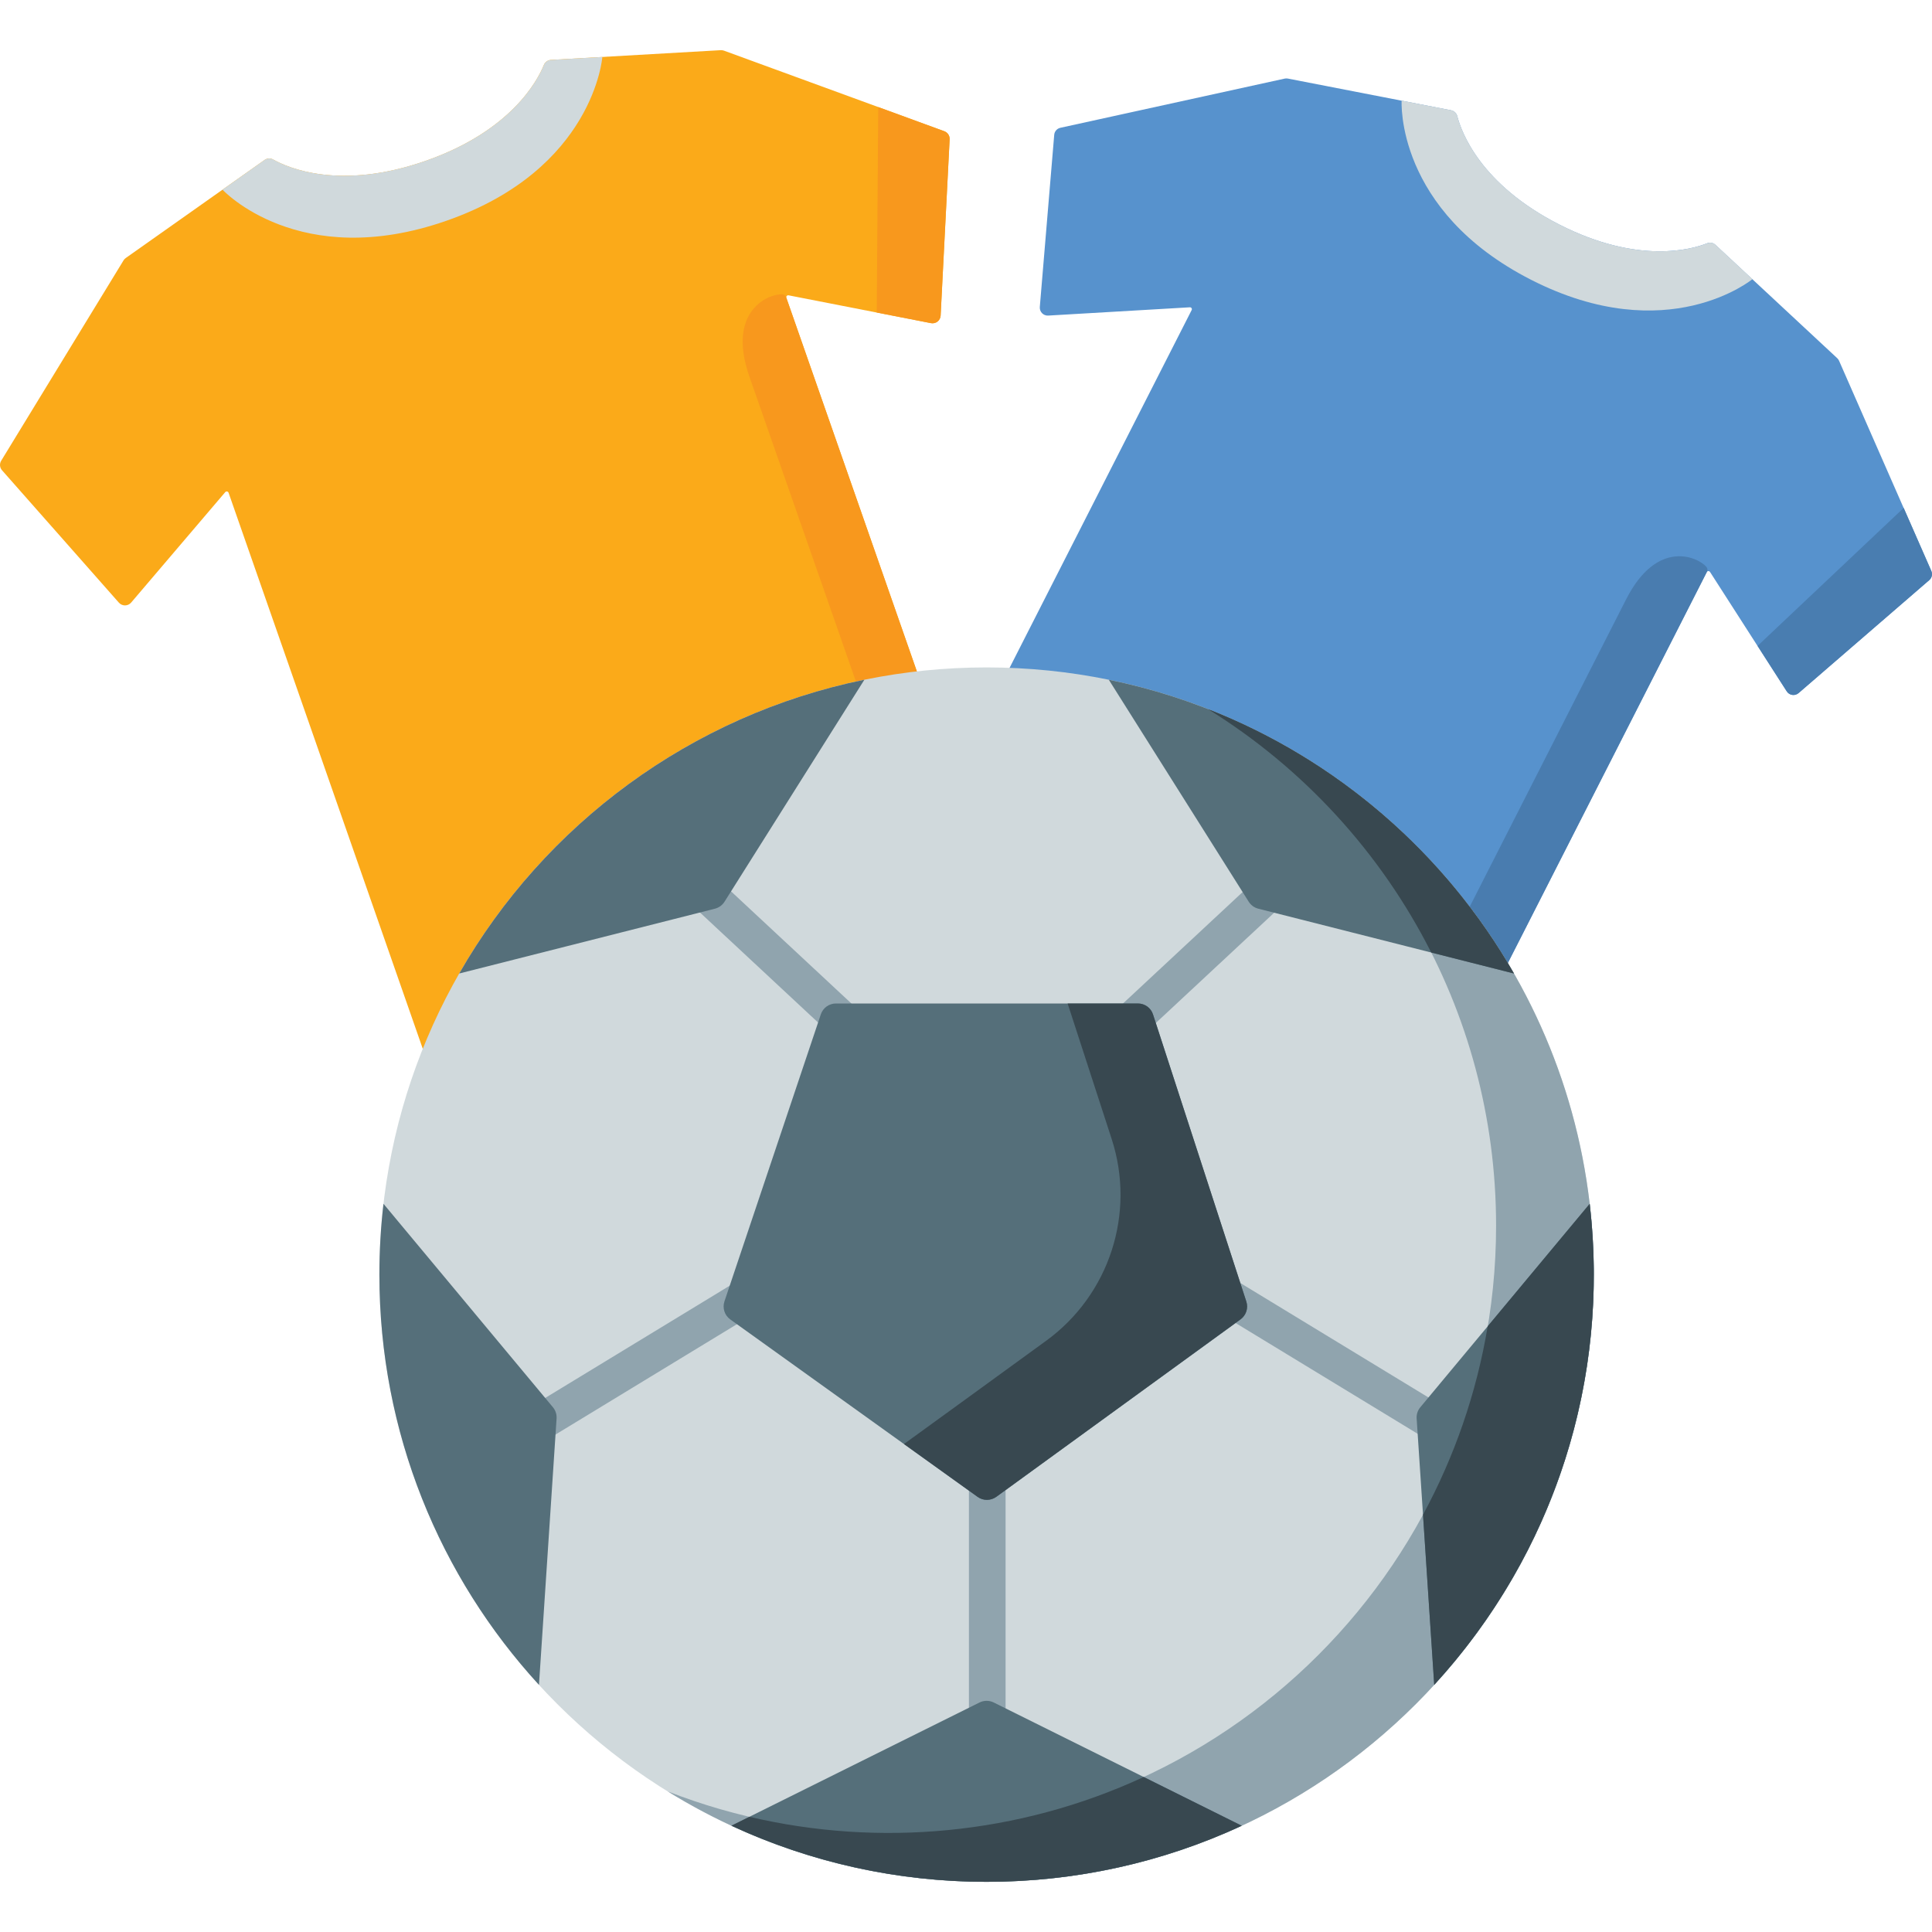 <?xml version="1.0" encoding="utf-8"?>
<!-- Generator: Adobe Illustrator 28.0.0, SVG Export Plug-In . SVG Version: 6.00 Build 0)  -->
<svg version="1.1" id="Layer_1" xmlns="http://www.w3.org/2000/svg" xmlns:xlink="http://www.w3.org/1999/xlink" x="0px" y="0px"
	 viewBox="0 0 35 35" style="enable-background:new 0 0 35 35;" xml:space="preserve">
<style type="text/css">
	.st0{fill:#5792CD;}
	.st1{fill:#497CAF;}
	.st2{fill:#497DB0;}
	.st3{fill:#D0D9DC;}
	.st4{fill:#FBAA19;}
	.st5{fill:#F8981D;}
	.st6{fill:#90A4AE;}
	.st7{fill:#556F7A;}
	.st8{fill:#384850;}
</style>
<g>
	<g>
		<path class="st0" d="M34.95,10.51l-2.367,2.046c-0.066,0.057-0.168,0.043-0.215-0.031
			l-1.389-2.163c-0.015-0.023-0.048-0.021-0.06,0.003l-5.597,10.998
			c-0.026,0.051-0.089,0.072-0.14,0.046l-9.145-4.654
			c-0.051-0.026-0.072-0.089-0.046-0.14l5.597-10.998
			c0.012-0.024-0.006-0.052-0.033-0.05l-2.566,0.15
			c-0.087,0.005-0.159-0.068-0.152-0.156l0.261-3.118
			c0.005-0.063,0.051-0.115,0.112-0.128l4.063-0.891
			c0.018-0.004,0.038-0.004,0.056-0.001l2.958,0.575
			c0.054,0.011,0.098,0.051,0.112,0.105c0.074,0.288,0.417,1.237,1.85,1.966
			c1.433,0.729,2.402,0.448,2.678,0.338c0.051-0.02,0.11-0.009,0.15,0.029
			l2.206,2.053c0.014,0.013,0.025,0.029,0.033,0.046l1.671,3.809
			C35.013,10.401,34.998,10.469,34.95,10.51z"/>
		<path class="st1" d="M29.459,10.857l-5.145,10.111l0.868,0.442
			c0.051,0.026,0.114,0.006,0.14-0.046l5.602-11.008
			c0.014-0.028,0.01-0.061-0.01-0.085C30.77,10.097,30.025,9.744,29.459,10.857z
			"/>
		<path class="st2" d="M34.988,10.343l-0.501-1.142l-2.647,2.5l0.529,0.823
			c0.047,0.074,0.149,0.088,0.215,0.031l2.367-2.046
			C34.998,10.469,35.013,10.401,34.988,10.343z"/>
		<g>
			<path class="st3" d="M28.25,4.068c-1.43-0.728-1.775-1.675-1.85-1.965
				c-0.014-0.054-0.057-0.095-0.112-0.106l-0.896-0.174
				c0,0-0.121,1.99,2.348,3.247s4.007-0.013,4.007-0.013l-0.668-0.622
				c-0.041-0.038-0.1-0.049-0.152-0.028C30.649,4.518,29.68,4.796,28.25,4.068z"
				/>
		</g>
	</g>
	<g>
		<path class="st4" d="M17.204,2.523l-0.163,3.194C17.036,5.807,16.953,5.871,16.865,5.854
			l-2.579-0.504c-0.027-0.005-0.049,0.021-0.04,0.047l4.161,11.911
			c0.019,0.056-0.01,0.116-0.066,0.136l-9.904,3.46
			c-0.056,0.019-0.116-0.01-0.136-0.066L4.141,8.927
			c-0.009-0.026-0.043-0.032-0.061-0.011L2.376,10.916
			c-0.058,0.068-0.163,0.069-0.222,0.002L0.037,8.52
			C-0.006,8.472-0.012,8.401,0.022,8.346l2.216-3.629
			c0.01-0.016,0.023-0.031,0.039-0.042l2.516-1.777
			c0.046-0.033,0.107-0.036,0.156-0.008c0.265,0.149,1.208,0.567,2.76,0.025
			s2.03-1.456,2.144-1.738C9.874,1.124,9.924,1.089,9.981,1.085L13.057,0.909
			c0.019-0.001,0.039,0.002,0.057,0.008l3.993,1.46
			C17.168,2.4,17.207,2.459,17.204,2.523z"/>
		<path class="st5" d="M13.576,6.822l3.825,10.949l0.94-0.328
			c0.056-0.019,0.085-0.08,0.066-0.136l-4.165-11.922
			c-0.01-0.03-0.038-0.051-0.07-0.053C13.942,5.317,13.155,5.617,13.576,6.822z
			"/>
		<path class="st5" d="M17.107,2.378l-1.197-0.438l-0.027,3.722l0.982,0.192
			c0.088,0.017,0.171-0.047,0.175-0.137l0.163-3.194
			C17.207,2.459,17.168,2.4,17.107,2.378z"/>
		<g>
			<path class="st3" d="M7.709,2.914C6.16,3.455,5.217,3.04,4.951,2.89
				C4.901,2.862,4.84,2.865,4.793,2.897L4.031,3.436c0,0,1.383,1.497,4.057,0.563
				s2.824-2.967,2.824-2.967L9.981,1.085c-0.057,0.003-0.107,0.039-0.128,0.092
				C9.737,1.461,9.258,2.373,7.709,2.914z"/>
		</g>
	</g>
	<g>
		<path class="st3" d="M28.873,23.091c0,6.075-4.925,11-11,11
			c-6.075,0-11-4.925-11-11c0-6.075,4.925-11,11-11
			C23.948,12.091,28.873,17.016,28.873,23.091z"/>
		<g>
			<path class="st6" d="M9.133,26.498c-0.112,0-0.221-0.057-0.284-0.159
				c-0.095-0.157-0.045-0.361,0.111-0.456l5.054-3.075
				c0.157-0.095,0.361-0.045,0.456,0.111c0.095,0.157,0.046,0.361-0.111,0.456
				l-5.054,3.075C9.251,26.482,9.192,26.498,9.133,26.498z"/>
			<path class="st6" d="M17.871,32.409c-0,0-0.001,0-0.001,0
				c-0.183-0-0.318-0.149-0.317-0.333v-6.493
				c0-0.183,0.149-0.331,0.332-0.331h0.001
				c0.183,0,0.332,0.149,0.331,0.333v6.493
				C18.216,32.26,18.054,32.409,17.871,32.409z"/>
			<path class="st6" d="M15.828,19.341c-0.081,0-0.162-0.029-0.226-0.089l-3.839-3.576
				c-0.134-0.125-0.141-0.335-0.017-0.469c0.125-0.134,0.335-0.141,0.469-0.017
				l3.839,3.576c0.134,0.125,0.142,0.335,0.017,0.469
				C16.006,19.306,15.917,19.341,15.828,19.341z"/>
			<path class="st6" d="M26.636,26.498c-0.059,0-0.118-0.016-0.172-0.048l-5.054-3.075
				c-0.157-0.095-0.206-0.299-0.111-0.456c0.095-0.157,0.299-0.206,0.456-0.111
				l5.054,3.075c0.157,0.095,0.206,0.3,0.111,0.456
				C26.857,26.441,26.748,26.498,26.636,26.498z"/>
			<path class="st6" d="M19.94,19.341c-0.089,0-0.178-0.035-0.243-0.106
				c-0.125-0.134-0.117-0.344,0.017-0.469l3.839-3.576
				c0.134-0.125,0.344-0.117,0.469,0.017c0.125,0.134,0.117,0.344-0.017,0.469
				l-3.839,3.576C20.103,19.312,20.021,19.341,19.94,19.341z"/>
			<path class="st6" d="M21.879,12.843c3.135,1.938,5.224,5.406,5.224,9.362
				c0,6.075-4.925,11-11,11c-1.413,0-2.764-0.267-4.006-0.752
				c1.679,1.038,3.657,1.638,5.776,1.638c6.075,0,11-4.925,11-11
				C28.873,18.429,25.973,14.445,21.879,12.843z"/>
		</g>
		<path class="st7" d="M15.659,12.314c-3.142,0.642-5.796,2.624-7.34,5.322l4.632-1.174
			c0.072-0.018,0.134-0.063,0.174-0.126L15.659,12.314z"/>
		<path class="st7" d="M6.947,21.808c-0.049,0.421-0.074,0.849-0.074,1.283
			c0,2.865,1.096,5.475,2.891,7.432l0.319-4.825
			c0.005-0.074-0.019-0.147-0.066-0.204L6.947,21.808z"/>
		<path class="st7" d="M27.427,17.636c-1.544-2.699-4.198-4.68-7.34-5.322l2.535,4.022
			c0.04,0.063,0.102,0.108,0.174,0.126L27.427,17.636z"/>
		<path class="st8" d="M25.928,17.256l1.499,0.38c-1.249-2.182-3.212-3.878-5.545-4.791
			C23.604,13.911,25.01,15.439,25.928,17.256z"/>
		<path class="st7" d="M28.799,21.808l-3.069,3.686c-0.048,0.057-0.071,0.13-0.066,0.204
			l0.319,4.825c1.795-1.957,2.891-4.567,2.891-7.432
			C28.873,22.657,28.848,22.229,28.799,21.808z"/>
		<path class="st8" d="M28.799,21.808l-1.848,2.219c-0.203,1.217-0.605,2.366-1.172,3.413
			l0.203,3.082C28.162,28.146,29.167,24.974,28.799,21.808z"/>
		<path class="st7" d="M13.25,33.075c1.405,0.652,2.972,1.016,4.623,1.016
			c1.651,0,3.218-0.364,4.623-1.016l-4.494-2.233
			c-0.081-0.04-0.176-0.04-0.257,0L13.25,33.075z"/>
		<path class="st8" d="M22.495,33.075l-1.776-0.883c-2.271,1.052-4.801,1.272-7.143,0.721
			l-0.325,0.161C16.172,34.43,19.572,34.43,22.495,33.075z"/>
		<path class="st7" d="M20.614,18.179h-5.47c-0.124,0-0.235,0.079-0.274,0.197
			l-1.746,5.2c-0.04,0.12,0.002,0.253,0.106,0.327l3.043,2.183l1.438,1.032
			c0.101,0.073,0.238,0.072,0.339-0.001l1.109-0.806l3.315-2.408
			c0.101-0.074,0.144-0.204,0.105-0.323l-1.69-5.2
			C20.851,18.26,20.74,18.179,20.614,18.179z"/>
		<path class="st8" d="M20.614,18.179h-1.273l0.798,2.455
			c0.438,1.347-0.042,2.823-1.188,3.656l-1.563,1.136L16.376,26.16l1.334,0.957
			c0.101,0.073,0.238,0.072,0.339-0.001l1.109-0.806l3.315-2.409
			c0.102-0.074,0.144-0.204,0.105-0.323l-1.69-5.2
			C20.851,18.26,20.74,18.179,20.614,18.179z"/>
	</g>
</g>
</svg>
